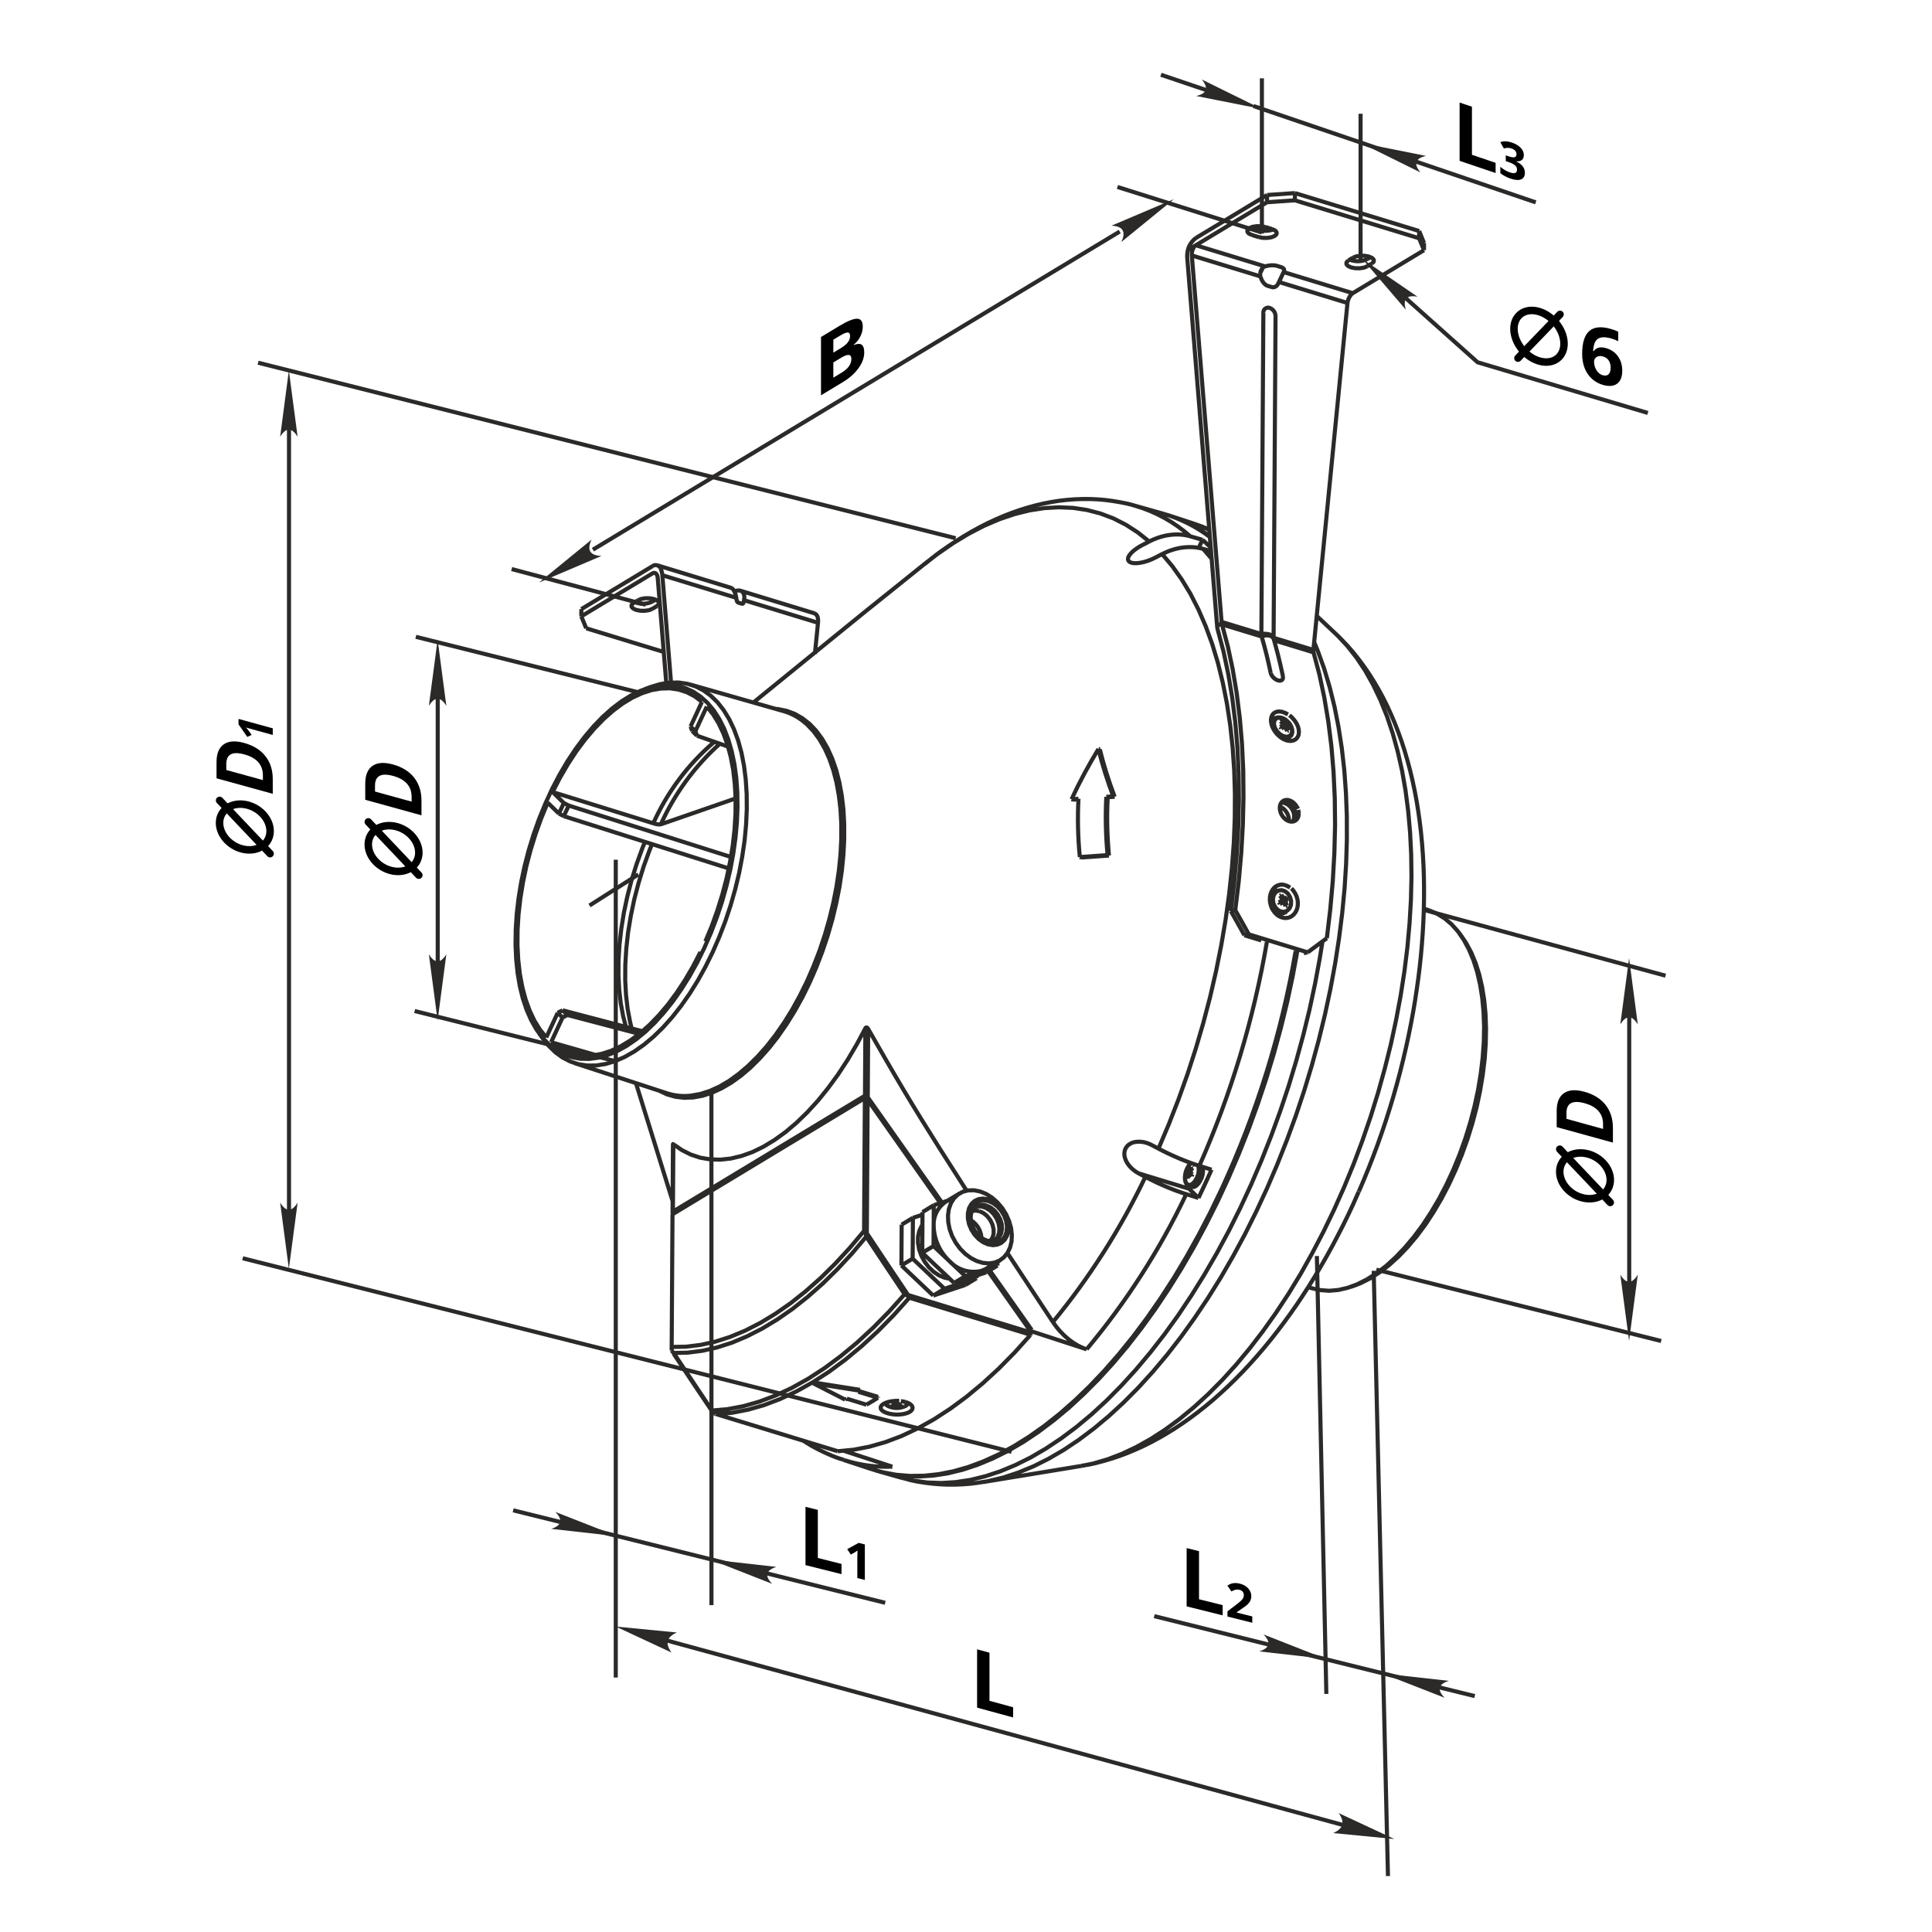 <?xml version="1.0" encoding="UTF-8"?>
<!DOCTYPE svg PUBLIC "-//W3C//DTD SVG 1.1//EN" "http://www.w3.org/Graphics/SVG/1.1/DTD/svg11.dtd">
<!-- Creator: CorelDRAW X8 -->
<svg xmlns="http://www.w3.org/2000/svg" xml:space="preserve" width="390px" height="390px" version="1.1" style="shape-rendering:geometricPrecision; text-rendering:geometricPrecision; image-rendering:optimizeQuality; fill-rule:evenodd; clip-rule:evenodd"
viewBox="0 0 39000 39000"
 xmlns:xlink="http://www.w3.org/1999/xlink">
 <defs>
  <style type="text/css">
   <![CDATA[
    .str3 {stroke:black;stroke-width:151.667}
    .str1 {stroke:#2B2A29;stroke-width:82.55}
    .str0 {stroke:#2B2A29;stroke-width:82.55;stroke-linejoin:bevel}
    .str2 {stroke:black;stroke-width:151.667;stroke-linecap:round;stroke-linejoin:round}
    .fil2 {fill:none}
    .fil0 {fill:none;fill-rule:nonzero}
    .fil1 {fill:#2B2A29}
    .fil4 {fill:black;fill-rule:nonzero}
    .fil3 {fill:black;fill-rule:nonzero}
   ]]>
  </style>
 </defs>
 <g id="Слой_x0020_1">
  <path class="fil0 str0" d="M25209 18861l-90 18 90 -18zm-628 -6151l116 437 97 458 80 477 61 494 44 509 24 525 6 536 -13 549 -32 558 -50 565 -68 573m-277 -5754l94 -56 -94 56zm0 0c1,25 5,49 12,73m265 5681l89 -18 -89 18zm-183 -5810c1,8 2,15 4,23m1402 5331l27 27 22 31c22,30 41,64 54,100 14,36 23,74 26,112 3,38 0,76 -7,111 -8,35 -21,68 -39,97 -18,29 -40,53 -66,72 -25,20 -54,33 -84,40 -31,7 -63,8 -95,2 -32,-6 -63,-18 -93,-35 -30,-18 -57,-42 -81,-70 -24,-28 -45,-60 -61,-95 -16,-35 -27,-72 -33,-110 -7,-38 -7,-76 -3,-113 5,-36 14,-71 28,-102 15,-31 34,-59 56,-81 23,-22 50,-39 79,-50 28,-11 60,-16 91,-14 20,2 39,7 59,11m0 0c32,13 63,27 92,47l-92 -47zm80 -3430l30 25 27 27c27,27 51,58 72,90 20,32 36,65 47,98 10,34 15,66 15,97 0,31 -5,59 -16,84 -11,25 -27,46 -47,62 -21,16 -45,27 -72,32 -27,5 -57,5 -88,-1 -31,-7 -64,-18 -94,-35 -32,-17 -63,-39 -91,-65 -28,-25 -54,-54 -76,-86 -22,-31 -40,-65 -54,-98 -13,-34 -21,-68 -25,-99 -3,-32 -1,-62 6,-89 7,-27 19,-50 36,-68 17,-19 38,-32 63,-40 24,-9 53,-12 83,-8 19,2 38,6 58,11m0 0c32,13 64,26 94,44l-94 -44zm297 1952l-11 -25 -14 -22c-13,-23 -30,-44 -48,-62 -18,-18 -38,-33 -59,-45 -21,-12 -43,-19 -65,-23 -21,-4 -42,-4 -61,1 -19,4 -37,13 -52,25 -15,12 -28,28 -37,46 -9,19 -15,40 -18,63 -2,23 -1,48 4,72 5,25 13,50 24,74 12,23 26,46 43,66 17,20 35,37 56,51 20,14 41,24 63,30 22,7 43,9 64,7 20,-2 39,-8 56,-18 17,-10 32,-24 43,-41 11,-17 20,-37 24,-59 3,-14 4,-28 5,-43m0 0c-2,-24 -4,-49 -10,-73l10 73zm-568 -2845c0,1 0,1 1,1 2,13 7,27 15,41 7,14 16,28 27,40 11,14 24,26 37,36 13,11 27,20 41,26 9,5 17,8 26,11 14,4 27,6 40,6 12,-1 23,-3 32,-8 9,-5 17,-12 22,-21 5,-9 9,-19 8,-31 0,-2 0,-3 0,-5m-249 -96c-50,-246 -111,-490 -181,-731m0 0l-801 -244 801 244zm-533 5525l70 -581 51 -575 32 -566 13 -557 -5 -545 -25 -533 -44 -517 -62 -502 -81 -484 -99 -465 -118 -444m542 6257c-90,-163 -181,-326 -274,-488m274 488l1188 363 -1188 -363zm0 0l0 0zm1188 363c130,-96 259,-191 387,-286m0 0l69 -582 51 -574 32 -567 14 -556 -6 -546 -25 -532 -43 -518 -63 -501 -81 -484 -99 -465 -118 -445m0 0l-800 -244 800 244zm-8489 15239l0 -14 0 14zm142 2l0 -15 0 15zm-70 -15l0 -25 0 25zm29 -12l1 -27 -1 27zm-57 -1l1 -28 -1 28zm-69 -47c21,18 45,34 69,47m-69 -47c10,-4 19,-8 29,-12m0 0c21,19 45,35 70,48m0 0c25,-13 50,-28 72,-46m0 0c9,5 19,9 28,12m-73 46c27,-12 51,-27 73,-46m-73 46c23,9 46,14 70,15m-29 12c10,-3 20,-7 29,-12m-99 -3c23,9 46,14 70,15m-142 -2c24,0 49,-5 72,-13m-100 0c9,5 18,9 28,13m-28 -13c25,0 49,-4 72,-13m7929 -10238l-58 19 58 -19zm-59 41l-67 22 67 -22zm37 92l-30 10 30 -10zm-36 -114l-10 -20 10 20zm-10 -20l0 0zm-54 72l-4 -8 4 8zm-4 -8l0 0zm0 0l68 -44 -68 44zm49 -57l-32 10 32 -10zm-9 53l-68 22 68 -22zm-86 34l18 -12 -18 12zm-125 -235l12 -8 38 -18m-83 350c43,86 140,131 233,110m71 -29l-37 18 37 -18zm11 -22l48 -49 28 -69 3 -80 -22 -79 -43 -69 -59 -48 -67 -22 -67 8 -56 37 -38 60 -16 76 9 81 33 75 52 59 64 36 68 7 63 -23zm-62 -235c20,-13 39,-27 58,-42m19 36c-6,-12 -12,-24 -19,-36m-40 77c20,-13 40,-27 59,-41m-22 133c-10,-32 -22,-62 -37,-92m9 110c10,-6 19,-12 28,-18m-28 18c-9,-32 -21,-62 -36,-92m-79 48c26,-15 53,-32 79,-48m-79 48c-6,-12 -12,-24 -19,-35m0 0c27,-16 53,-32 79,-48m0 0c-17,-30 -36,-59 -57,-86m0 0c9,-5 18,-11 28,-17m57 85c-17,-30 -36,-58 -57,-85m74 -3441l-69 59 69 -59zm50 -20l-57 51 57 -51zm-117 -54l-19 17 19 -17zm89 107l-20 18 20 -18zm-18 15l-11 -17 11 17zm-11 -17l0 0zm0 0l-62 28 62 -28zm-62 28l-4 -6 4 6zm-4 -6l0 0zm48 -42l-61 53 61 -53zm-256 -50l12 -22 17 -19m355 332l-27 18 27 -18zm-18 -13l41 -36 19 -55 -7 -68 -30 -71 -51 -65 -63 -50 -68 -28 -63 -3 -50 24 -30 46 -6 63 19 70 41 70 57 58 67 40 67 15 57 -10zm-35 -259c-17,5 -34,12 -50,20m73 13c-7,-11 -15,-22 -23,-33m23 33c-18,5 -35,12 -51,20m46 91c-13,-32 -28,-62 -46,-91m46 91c-9,4 -17,8 -25,12m0 0c-12,-32 -28,-63 -45,-92m0 0c-25,12 -48,25 -72,38m0 0c-7,-11 -15,-23 -23,-33m72 -38c-24,12 -48,24 -72,38m72 -38c-20,-27 -42,-51 -67,-74m25 -11c-8,4 -16,8 -25,11m92 63c-20,-27 -42,-52 -67,-74m-1913 9096l64 19 -64 -19zm0 0l0 0zm28 35l84 26 -84 -26zm0 0l0 0zm-29 93l18 6 -18 -6zm0 0l0 0zm45 -128l21 6 -21 -6zm0 0l0 0zm0 51l64 19 -64 -19zm0 0l0 0zm237 118c40,-80 53,-170 39,-258m-39 258l-41 69 -48 51 -49 27 -44 0m-110 -339l-16 49 -2 9m127 -121c-20,27 -39,55 -54,86m54 -86c5,6 11,11 17,16m0 0c-21,27 -39,55 -54,85m0 0c16,16 34,30 53,44m0 0c-6,11 -12,24 -17,36m-53 -44c17,16 35,30 53,44m-53 -44c-13,30 -23,61 -29,93m-16 -16c5,6 11,11 16,16m13 -109c-13,30 -23,61 -29,93m1 -128c7,12 17,24 28,35m-12 -71c-5,11 -11,23 -16,36m16 -36c8,13 17,25 28,36m-4516 2293l-648 215 648 -215zm0 0l227 -137 -227 137zm-1286 -1217l227 -137 -227 137zm-5 823l5 -823 -5 823zm0 0l227 -137 -227 137zm643 609l-643 -609 643 609zm0 0l227 -138 -227 138zm-411 -1569l194 -64 -194 64zm-5 823l5 -823 -5 823zm643 608l-643 -608 643 608zm648 -214l-648 214 648 -214zm0 -53l0 53 0 -53zm0 0l0 0zm-1093 -1026l-18 27 -47 101 -25 115 0 125 22 130 46 129 66 121 84 110 98 93 108 72 112 47 102 20m643 -829c-11,-144 -90,-274 -212,-350m387 419l0 0 46 -64 24 -81 0 -92 -23 -96 -44 -91 -63 -80 -76 -62 -82 -38m0 0l-83 -12 -73 14m522 1097l0 -76 0 76zm0 -76l0 0zm-875 427l648 -214 -648 214zm875 -351l-227 137 227 -137zm-324 107l324 -107 -324 107zm-685 -1416l-277 91 277 -91zm361 1523l324 -107 -324 107zm-865 -1294l-5 822 5 -822zm227 -138l-2 412 2 -412zm0 0l-227 138 227 -138zm-2 412l-3 412 3 -412zm-230 548l643 609 -643 -609zm870 472l-227 137 227 -137zm-322 -304l322 304 -322 -304zm-321 -304l321 304 -321 -304zm0 0l-227 136 227 -136zm1240 -115l3 -2 51 -64 30 -83 6 -95 -17 -100 -40 -99 -59 -89 -75 -73 -84 -52 -88 -27 -85 0 -76 27 -1 2m299 -140l94 42 89 66 77 86 61 100 40 108 17 109 -7 104 -30 91 -52 74 -70 51 -84 25 -92 -2 -96 -29 -93 -55 -83 -76 -69 -94 -51 -105 -29 -109 -5 -107 18 -98 42 -84 61 -63 78 -38 89 -12 95 16zm-864 20c-156,108 -246,288 -237,478m0 0c5,272 120,530 318,716m0 0c164,178 411,254 646,197m0 0l70 -30 19 -10m-115 -1563l122 50 117 74 109 96 96 113 80 127 60 136 40 141 16 139 -6 133 -30 123 -52 108 -72 89 -89 66 -104 42 -114 16 -120 -12 -123 -37 -121 -63 -113 -85 -103 -104 -88 -121 -71 -132 -50 -139 -28 -141 -5 -137 18 -129 41 -116 62 -98 81 -78 97 -55 110 -28 118 -2 122 24zm163 160l-98 -17 -93 10 -82 38 -66 61 -47 83 -24 99 -1 109 23 114 46 111 65 102 81 87 92 67 99 43 98 17 93 -11 81 -37 67 -62 46 -82 25 -99 1 -110 -24 -113 -45 -111 -65 -102 -81 -87 -93 -67 -98 -43zm-3732 4872c56,35 112,71 169,104 89,51 182,97 275,140 93,42 186,83 283,114 29,10 58,19 87,27m374 -17073l-2195 1785m7708 -3969c-7,-2 -14,-4 -21,-7 -96,-30 -196,-50 -295,-68 -99,-18 -199,-33 -299,-44 -101,-11 -202,-17 -304,-19 -102,-2 -205,0 -308,6 -104,6 -208,16 -311,30 -105,15 -210,33 -315,55 -106,23 -212,50 -318,81 -106,31 -213,66 -319,105 -108,40 -215,84 -322,132 -108,48 -215,100 -322,156 -108,57 -215,118 -321,182 -108,65 -215,135 -321,207 -107,73 -213,148 -317,231 -54,42 -107,85 -160,129m-5080 11710l-8 1377m-1984 -3016l1876 612m2357 -7713l-1898 -541m-3042 7048l89 121m2175 -7123l-140 51m4022 15558l571 188m5891 -19286l-577 -163m-10079 11654l740 2380m5116 -12884l-1289 1035m12087 6487l-45 -60m-2186 7157l71 -24m1519 -7578l-109 -35m-2334 7641l110 31m498 -13171l-53 -49m-5124 16793c43,-7 87,-13 131,-21 105,-19 210,-46 314,-75 106,-30 212,-63 316,-100 107,-38 213,-80 317,-126 107,-46 213,-96 318,-151 107,-55 212,-114 317,-177 107,-63 211,-131 315,-202 106,-72 210,-147 313,-227 104,-79 206,-163 308,-250 102,-88 203,-179 302,-273 100,-95 198,-193 295,-294 97,-102 193,-206 287,-314 94,-107 187,-218 279,-332 91,-113 180,-229 268,-348 88,-119 175,-240 260,-364 84,-124 166,-250 248,-379 81,-128 160,-259 238,-392 77,-132 153,-267 227,-404 73,-136 145,-275 216,-415 70,-140 138,-281 204,-425 39,-87 77,-175 116,-263m1141 -3881c22,-142 43,-284 62,-425 21,-155 38,-310 53,-464 15,-155 27,-308 37,-461 10,-154 17,-306 21,-457 4,-152 6,-303 5,-452 -1,-151 -5,-299 -11,-447 -7,-147 -17,-294 -29,-439 -12,-145 -27,-289 -46,-431 -18,-142 -39,-283 -63,-422 -24,-139 -52,-276 -82,-411 -30,-136 -63,-269 -100,-400 -36,-131 -76,-261 -118,-387 -43,-127 -89,-251 -138,-372 -49,-121 -101,-239 -156,-355 -55,-114 -113,-226 -175,-335 -61,-108 -125,-213 -192,-315 -66,-101 -136,-198 -208,-292 -71,-93 -145,-182 -223,-268 -62,-68 -126,-133 -190,-198m-57 -54l-379 -357m-6729 17484l1975 -324m-3619 238c56,16 111,32 166,46 98,24 197,41 297,55 100,14 201,25 302,31 101,7 204,9 306,7 103,-2 206,-8 310,-18 92,-10 184,-24 276,-39m4547 -19220c-48,-22 -95,-44 -144,-63 -59,-23 -119,-42 -179,-61m1 -2l-456 -150m-5892 19285l463 131m-3754 -1289l2454 749m-3328 -4769l-17 2713m44 96c231,348 461,696 695,1041 21,31 41,61 61,91m6444 -1530l1 -40m5004 -21179l110 -236m-169 908c1,-72 -40,-137 -105,-166m66 6651l39 -6485m-36 6515c-1,-3 -1,-4 -2,-8 0,-5 -1,-14 -1,-22m186 768c-16,-73 -31,-145 -48,-217 -31,-136 -65,-270 -101,-400 -11,-41 -23,-81 -34,-121m186 773c0,-12 -1,-24 -3,-35m-9462 -1262l-1487 -454m-193 -59l-1488 -455m12542 -5695l110 -236m-169 908c1,-72 -40,-137 -105,-166m66 6651l39 -6485m-36 6515c-1,-3 -1,-4 -2,-8 0,-5 -1,-14 -1,-22m186 768c-16,-73 -31,-145 -48,-217 -31,-136 -65,-270 -101,-400 -11,-41 -23,-81 -34,-121m186 773c0,-12 -1,-24 -3,-35m-8025 14689c2,4 3,8 5,12 8,13 20,22 34,30 15,10 32,20 54,26 3,0 5,1 9,2m-31 -11c100,44 215,45 316,2m7529 -10426l-34 11m150 460l34 -11m-215 -3911l-34 30m324 359l30 -25m1 -3c12,-14 24,-27 31,-43 9,-17 13,-36 14,-57 1,-21 -2,-42 -7,-65 -6,-22 -15,-45 -27,-68 -12,-23 -26,-46 -46,-63 0,-1 -1,-1 -1,-1m0 0c-19,-18 -37,-36 -58,-51 -20,-15 -44,-26 -66,-34 -23,-8 -47,-12 -69,-12 -20,0 -40,3 -56,11 -13,6 -23,15 -34,24m-1713 9432l48 14m-12 -484c-5,3 -9,7 -13,10 -17,13 -32,33 -46,54 -12,22 -23,44 -33,67m0 0c-1,1 -2,3 -3,4 -11,23 -18,51 -23,77 -6,28 -9,54 -10,79 0,25 2,50 7,72 6,23 14,43 26,61 9,15 21,28 36,35 7,4 16,6 24,8m-63 -322c-7,18 -14,38 -18,58m-3821 1343c-10,7 -20,14 -31,18 -21,10 -45,14 -71,14 -25,0 -52,-3 -79,-11 -26,-8 -52,-19 -79,-34 -26,-15 -51,-33 -75,-54 -24,-21 -46,-45 -67,-71 -20,-26 -38,-54 -54,-84 -15,-29 -28,-60 -37,-91 -10,-30 -16,-61 -19,-91 -3,-30 -3,-59 0,-87 3,-27 9,-52 18,-75 9,-23 21,-42 34,-60 14,-18 29,-35 48,-43 2,-1 4,-2 6,-3m-330 -262l-289 174m816 1351l288 -175m-2517 4241l38 12 270 65 279 38 284 10 291 -18 296 -45 300 -73 303 -100 306 -127 308 -153 309 -180 308 -206 307 -231 306 -254 303 -280 300 -301 295 -324 290 -345 284 -366 277 -384 269 -403 261 -419 252 -435 242 -450 232 -463 220 -475 208 -486 196 -494 183 -503 170 -508 156 -514 141 -517 127 -520 111 -519 95 -513m-12606 5308c-5,3 -7,8 -7,16m4147 3674l0 18 0 -18zm-232 158c79,-45 156,-92 232,-140m-396 -121l396 121 -396 -121zm0 0c11,-7 22,-14 33,-21m-941 -149c214,111 428,220 643,329m0 0c11,-6 22,-13 33,-19m396 121l-396 -121 396 121zm-1072 -449l0 18 0 -18zm0 18c314,51 627,100 941,149m0 -18l0 18 0 -18zm3444 -1161c0,-12 -7,-29 -17,-44m15 93c4,-12 -2,-33 -16,-53m-3271 -4691c-8,-13 -19,-23 -30,-29 -10,-7 -19,-8 -26,-4m694 6112l-37 -1 -36 1c-37,2 -72,6 -106,12 -33,6 -64,15 -91,26 -27,10 -50,22 -67,36 -17,13 -29,28 -35,43 -5,15 -5,30 1,45 7,15 19,29 37,42 18,13 41,25 68,35 28,11 59,19 93,25 33,7 70,10 106,12 36,1 73,0 107,-4 35,-4 68,-10 97,-19 29,-9 55,-19 76,-32 20,-13 36,-27 45,-43 10,-15 13,-31 11,-47 -3,-16 -12,-32 -26,-47 -15,-14 -34,-28 -59,-40 -16,-7 -34,-13 -52,-19m0 0c-31,-8 -63,-16 -98,-20l98 20zm2517 -1360l-2445 -747 2445 747zm-2445 -747l0 0zm-3892 2351l2445 747 -2445 -747zm2445 747l10 0m3876 -2341l-314 349 -320 324 -323 297 -327 271 -328 242 -329 214 -330 184 -327 154 -326 123 -322 92 -318 61 -312 30m3876 -2341l6 -10m-4383 963c314,50 627,100 941,149m-14 27l377 115 -377 -115zm-2941 440c-10,-11 -19,-22 -25,-35 -3,-5 -4,-9 -6,-14 0,0 0,0 0,0m91 74c0,-1 -1,-1 -1,-1 -21,-4 -40,-14 -59,-24m3952 -2326l-315 351 -321 326 -325 299 -328 272 -330 244 -330 214 -331 185 -329 154 -327 124 -324 92 -318 61 -314 29m3857 -2391c12,15 24,29 35,40 0,0 0,0 0,0m-898 -4030l-3876 2341 3876 -2341zm-16 2682l16 -2682 -16 2682zm0 0c0,0 0,0 0,0 3,7 7,14 12,21 5,9 13,19 20,29m-3909 2291l286 -5 291 -36 297 -66 300 -96 303 -126 305 -156 306 -185 305 -212 304 -241 302 -267 297 -293 293 -317 288 -341m-3882 2413c-1,-13 -2,-27 -1,-40 1,-11 3,-22 6,-32 0,0 0,0 0,0m33 122c-1,0 -1,0 -1,0 -15,-15 -26,-32 -37,-50m5422 -2976l-1468 -2086 1468 2086zm1804 2565l-838 -1190 838 1190zm-838 -1190l0 0zm837 1230l1 -40 -1 40zm1 -40l0 0zm-3272 -4651l-16 2694 16 -2694zm816 3941l2455 750 -2455 -750zm-832 -1247l-1 0c-3,0 -7,1 -11,2 -4,1 -8,2 -12,3m0 0c3,22 7,44 12,64 0,1 0,1 0,1m775 1162c0,0 0,0 0,0 5,3 9,6 14,9 15,8 31,15 46,22m9 -16c0,0 0,0 0,1 -1,2 -2,5 -4,7 -1,3 -3,6 -5,8m-823 -1263c136,206 273,411 410,617 141,210 282,420 422,630m-69 -15c-132,-196 -263,-392 -393,-588 -128,-191 -255,-382 -382,-574m0 0l-288 341 -295 317 -298 292 -303 267 -304 241 -307 213 -306 185 -306 156 -304 128 -301 97 -298 67 -292 37 -286 7m0 0c127,192 254,383 382,574 131,196 262,392 393,588m0 0l313 -28 319 -60 323 -92 327 -123 328 -154 331 -185 330 -214 329 -244 328 -272 324 -299 321 -326 315 -351m-4863 -12965l-1565 -478 1565 478zm-1664 -719l99 241 -99 -241zm1438 -868l-1438 868 1438 -868zm-293 543l66 -27 85 -14 91 2 84 16 63 29 33 36 -2 39 -37 36m-476 -61l93 -56 -93 56zm383 117l-66 27 -85 13 -91 -1 -84 -16 -63 -29 -33 -37 2 -38 37 -36m476 61l-93 56 93 -56zm15 -566c-3,-40 -16,-72 -36,-90 -20,-17 -44,-19 -69,-4m105 94l172 2119 -172 -2119zm14030 -5749c-24,15 -49,44 -69,81 -21,37 -34,79 -38,117m-1761 -602l50 -107 -50 107zm-1300 -564c-25,15 -47,45 -62,84 -15,38 -22,82 -19,122m1478 221l0 0c-13,4 -24,10 -35,19 -4,3 -8,7 -12,11m-50 107c-1,17 -2,33 0,48 1,6 2,11 4,17m46 -172c-26,27 -43,66 -50,107m-1300 -564l1437 -868 -1437 868zm1999 -907l-562 39 562 -39zm0 0l2508 766 -2508 -766zm2607 1007l-99 -241 99 241zm-1438 868l1438 -868 -1438 868zm-2033 -1174l-63 -28 -32 -37 2 -39 37 -35 65 -27 86 -13 91 1 83 16m-137 203l-132 -41 132 41zm269 -162l63 28 33 37 -2 39 -37 35 -66 27 -85 13 -91 -1 -84 -16m137 -203l132 41 -132 -41zm2057 793l-66 27 -85 13 -91 -1 -84 -16 -63 -29 -33 -36 2 -39 37 -36m476 61l-93 56 93 -56zm-383 -117l66 -27 85 -13 91 1 84 16 63 29 33 36 -2 40 -37 35m-476 -61l93 -56 -93 56zm-1440 108c-63,-19 -157,-15 -241,11m318 13l-77 -24 77 24zm56 101c29,-42 7,-82 -56,-101m-1715 -440l1397 427 -1397 -427zm0 0l0 0zm2373 8169c-1,9 -1,18 -1,26m0 0c1,8 2,16 4,23m-767 -6781l0 1 0 -1zm-39 6485l0 2 0 -2zm-1046 -291c1,8 2,15 4,23m-8 -51c0,10 2,19 4,28m799 217c-1,17 1,34 6,50m1732 -6732l-688 7003 688 -7003zm-3142 -960l601 7397 -601 -7397zm0 0l0 0zm1385 423c26,97 84,172 147,191m-147 -191l-1385 -423 1385 423zm-784 6974l803 245 -803 -245zm803 245l40 -6485 -40 6485zm181 -6577c-31,-17 -69,-15 -98,4 -30,19 -46,53 -43,88m207 6561l803 245 -803 -245zm-42 -7081c63,20 121,-19 149,-100m-149 100l-77 -23 77 23zm1117 13145l69 -582 51 -574 32 -567 14 -556 -6 -546 -25 -532 -43 -518 -63 -501 -81 -484 -99 -465 -118 -445m-118 6056c130,-96 259,-191 387,-286m-1575 -77l1188 363 -1188 -363zm0 0l0 0zm0 0c-90,-163 -181,-326 -274,-488m0 0l70 -581 51 -575 32 -566 13 -557 -5 -545 -25 -533 -44 -517 -62 -502 -81 -484 -99 -465 -118 -444m1533 3723l-11 -25 -14 -22c-13,-23 -30,-44 -48,-62 -18,-18 -38,-33 -59,-45 -21,-12 -43,-19 -65,-23 -21,-4 -42,-4 -61,1 -19,4 -37,13 -52,25 -15,12 -28,28 -37,46 -9,19 -15,40 -18,63 -2,23 -1,48 4,72 5,25 13,50 24,74 12,23 26,46 43,66 17,20 35,37 56,51 20,14 41,24 63,30 22,7 43,9 64,7 20,-2 39,-8 56,-18 17,-10 32,-24 43,-41 11,-17 20,-37 24,-59 3,-14 4,-28 5,-43m0 0c-2,-24 -4,-49 -10,-73l10 73zm-188 -1986l30 25 27 27c27,27 51,58 72,90 20,32 36,65 47,98 10,34 15,66 15,97 0,31 -5,59 -16,84 -11,25 -27,46 -47,62 -21,16 -45,27 -72,32 -27,5 -57,5 -88,-1 -31,-7 -64,-18 -94,-35 -32,-17 -63,-39 -91,-65 -28,-25 -54,-54 -76,-86 -22,-31 -40,-65 -54,-98 -13,-34 -21,-68 -25,-99 -3,-32 -1,-62 6,-89 7,-27 19,-50 36,-68 17,-19 38,-32 63,-40 24,-9 53,-12 83,-8 19,2 38,6 58,11m0 0c32,13 64,26 94,44l-94 -44zm166 3560l27 27 22 31c22,30 41,64 54,100 14,36 23,74 26,112 3,38 0,76 -7,111 -8,35 -21,68 -39,97 -18,29 -40,53 -66,72 -25,20 -54,33 -84,40 -31,7 -63,8 -95,2 -32,-6 -63,-18 -93,-35 -30,-18 -57,-42 -81,-70 -24,-28 -45,-60 -61,-95 -16,-35 -27,-72 -33,-110 -7,-38 -7,-76 -3,-113 5,-36 14,-71 28,-102 15,-31 34,-59 56,-81 23,-22 50,-39 79,-50 28,-11 60,-16 91,-14 20,2 39,7 59,11m0 0c32,13 63,27 92,47l-92 -47zm-300 -4289c0,1 0,1 1,1 2,13 7,27 15,41 7,14 16,28 27,40 11,14 24,26 37,36 13,11 27,20 41,26 9,5 17,8 26,11 14,4 28,6 40,6 12,-1 23,-3 32,-8 9,-5 17,-12 22,-21 5,-9 8,-19 8,-31 0,-8 -1,-17 -2,-25m-247 -76c-50,-246 -111,-490 -181,-731m0 0l-801 -244 801 244zm1047 320l-800 -244 800 244zm-13280 -1064l-65 39 65 -39zm-421 51c115,46 244,42 356,-12m3342 428c5,-50 1,-94 -11,-127m0 0c-12,-31 -37,-55 -68,-66m-1598 -443l-10 4 10 -4zm184 180c14,-74 2,-134 -32,-167 -35,-34 -89,-39 -152,-13m-1573 298l-93 56 93 -56zm-93 56l-66 27 -85 13 -91 -1 -84 -16 -63 -29 -33 -37 2 -38 37 -36m0 0l93 -56 -93 56zm93 -56l66 -27 85 -14 91 2 84 16 63 29 33 36 -2 39 -37 36m-1528 208l99 241 -99 -241zm1664 719l-1565 -478 1565 478zm-1663 -865l1438 -868 -1438 868zm0 0l-1 146 1 -146zm1437 -722l-1438 868 1438 -868zm1690 494c-17,-110 -59,-187 -109,-202m-1420 -389c-11,-31 -36,-55 -68,-65 -32,-9 -66,-4 -92,16m1689 640l8 50 -8 -50zm0 0l-1492 -456 1492 456zm1587 1135l63 -631 -63 631zm63 -631l-1493 -456 1493 456zm-1502 -412l9 -44 -9 44zm-32 29c15,4 29,-7 32,-29m-108 5l76 24 -76 -24zm-32 -47c4,23 17,43 32,47m-1357 1612l-175 -2165 175 2165zm-175 -2165c-5,-53 -17,-99 -37,-135m-56 191c-3,-40 -16,-72 -36,-90 -20,-17 -44,-19 -69,-4m105 94l172 2119 -172 -2119zm14030 -5749c-24,15 -49,44 -69,81 -21,37 -34,79 -38,117m465 -926l-64 39 64 -39zm-2226 324l50 -107 -50 107zm1807 -273c114,46 243,42 355,-12m-2065 148l0 0c-13,4 -24,10 -35,19 -4,3 -8,7 -12,11m-50 107c-1,17 -2,33 0,48 1,6 2,11 4,17m46 -172c-26,27 -43,66 -50,107m3208 -851l98 241 -98 -241zm98 241l0 146 0 -146zm-3338 -265l-132 -40 132 40zm0 0c97,29 200,26 295,-7m-427 -33l-26 -9 26 9zm-26 -9l0 0zm328 -654l-1437 868 1437 -868zm-1437 868c-80,60 -138,146 -162,243m2161 -1150l2508 766 -2508 -766zm2507 912l1 -146 -1 146zm-2507 -912l-1 146 1 -146zm-562 39l562 -39 -562 39zm-1 146l1 -146 -1 146zm1641 1176l93 -56 -93 56zm93 -56l66 -27 85 -13 91 1 84 16 63 29 33 36 -2 40 -37 35m0 0l-93 56 93 -56zm-93 56l-66 27 -85 13 -91 -1 -84 -16 -63 -29 -33 -36 2 -39 37 -36m-1674 -676l132 41 -132 -41zm132 41l63 28 33 37 -2 39 -37 35 -66 27 -85 13 -91 -1 -84 -16m0 0l-132 -41 132 41zm-132 -41l-63 -28 -32 -37 2 -39 37 -35 65 -27 86 -13 91 1 83 16m234 784c-63,-19 -157,-15 -241,11m318 13l-77 -24 77 24zm63 89c18,-38 -6,-72 -63,-89m1453 528l1438 -868 -1438 868zm1438 -868l-99 -241 99 241zm-2607 -1007l2508 766 -2508 -766zm0 0l-562 39 562 -39zm-1999 907l1437 -868 -1437 868zm0 0l1397 427 -1397 -427zm0 0l0 0zm2372 8195c1,8 2,16 4,23m-3 -49c-1,9 -1,18 -1,26m-763 -6758l0 1 0 -1zm-39 6485l0 2 0 -2zm-247 -74c-1,17 1,34 6,50m-25 -7269c26,97 84,172 147,191m-147 -191l-1385 -423 1385 423zm-784 6974l803 245 -803 -245zm803 245l40 -6485 -40 6485zm181 -6577c-31,-17 -69,-15 -98,4 -30,19 -46,53 -43,88m207 6561l803 245 -803 -245zm1491 -6758l-688 7003 688 -7003zm-1533 -323c56,18 110,-12 140,-78m-140 78l-77 -23 77 23zm-1689 -746l161 -97 -161 97zm0 0c-12,55 -17,113 -12,165m600 7397l-600 -7397 600 7397zm0 0c1,10 2,19 3,28m90 -84c0,10 2,19 4,28m-605 -7425l601 7397 -601 -7397zm0 0l0 0zm81 -206c-25,15 -47,45 -62,84 -15,38 -22,82 -19,122m1809 11049c1,-1 3,-1 4,-2 19,-5 42,1 64,9 22,7 43,18 63,31 20,15 39,32 56,52 17,20 31,43 43,66 11,24 19,49 23,73 3,16 3,31 4,46m0 0c-2,24 -3,47 -11,67 -6,14 -15,26 -23,38m64 2610l21 6 -21 -6zm0 0l0 0zm-1035 -316l341 104 -341 -104zm0 0l0 0zm1199 361l79 -16 -79 16zm-1199 -361c-89,-163 -181,-326 -273,-488m-12096 2369l-30 -125 -51 -269 -33 -285 -16 -300 2 -312 20 -321 36 -328 55 -332 70 -334 87 -333 102 -330 117 -323 52 -129m-526 3691l-55 -211 -49 -263 -32 -278 -15 -292 1 -304 20 -313 36 -320 52 -324 69 -325 84 -325 100 -321 114 -315 58 -145m1512 -1981c-506,453 -912,1007 -1191,1627m1081 -1666c-528,450 -950,1012 -1233,1645m2997 -2083l103 84 133 139 120 163 108 187 94 208 79 229 64 248 48 264 33 280 16 292 0 305 -16 313 -32 319 -48 325 -64 327 -79 327 -93 324 -107 320 -121 313 -132 304m0 0l-145 293 -154 279 -164 265 -172 248 -179 229 -185 208 -189 187 -192 163 -193 140 -194 114 -194 88 -190 61 -187 34 -68 6m3147 7349c317,103 649,149 981,135m6015 -18780c-320,-286 -700,-497 -1111,-616m2771 4242l11 81 -11 -81zm-1400 -3372l171 199 -171 -199zm1438 6838l-7 73 7 -73zm0 0l0 0zm-1515 5616c639,-1445 1097,-2962 1363,-4519m-9916 -4706l46 4 173 35 165 61 155 89 146 114 134 141 121 164 108 188 94 209 80 230 64 249 49 266 33 282 16 294 0 306 -16 315 -32 322 -48 326 -65 329 -79 328 -94 327 -108 321 -121 315 -133 306m0 0l-145 295 -156 281 -165 266 -173 250 -180 230 -186 209 -189 188 -194 165 -195 140 -195 114 -194 89 -192 62 -188 34 -183 7 -177 -21 -169 -48 -161 -75 0 0m5390 -10656l238 -182 311 -215 311 -188 310 -161 309 -132 307 -104 302 -75 298 -46 294 -17 286 12 280 42 271 70 263 99 252 128 242 156 232 184m-1364 18660l236 -49 286 -84 288 -110 292 -138 292 -163 292 -189 292 -215 290 -239 287 -263 284 -286 279 -308 274 -329 268 -349 261 -367 254 -386 245 -402 234 -418 226 -432 214 -444 203 -455 191 -465 178 -474 165 -480 151 -486 136 -489 123 -492 106 -493 92 -491 76 -489 60 -486 43 -480 28 -473 11 -464 -6 -455 -22 -443 -38 -431 -54 -416 -70 -401 -87 -384 -101 -367 -117 -348 -132 -327 -146 -306 -160 -285 -173 -261 -187 -237 -199 -213m0 0l-42 -40 42 40zm-7139 17085l100 -19 297 -71 301 -100 303 -125 304 -152 306 -178 305 -204 304 -228 303 -253 300 -276 297 -299 292 -321 287 -341 281 -362 274 -381 267 -398 259 -415 249 -431 240 -445 229 -459 218 -470 206 -481 194 -490 182 -497 168 -504 154 -509 140 -512 125 -514 110 -515 95 -513 79 -511 64 -508 48 -502 31 -496 15 -487 -1 -478 -18 -467 -33 -455 -50 -441 -66 -427 -81 -411 -97 -394 -112 -376 -128 -356 -75 -184m-2117 -2264l-134 -59 -188 -69m-5885 19266l238 56 278 38 285 10 290 -18 296 -45 299 -73 304 -100 305 -127 308 -153 308 -180 308 -205 307 -230 306 -255 303 -279 299 -302 294 -323 290 -345 284 -365 277 -384 268 -402 261 -419 252 -435 242 -449 231 -463 220 -474 208 -485 196 -495 183 -501 170 -509 155 -513 141 -517 127 -518 111 -520 96 -518 53 -331m-785 -13511l1396 426 -1396 -426zm-449 7306l43 -4 44 0 43 5 39 9 34 13 24 16 15 18 5 17m-241 -24l42 -15 43 -7 43 0 39 7 33 15 25 20 16 26 3 8m1488 -6786l-1382 -423 1382 423zm-12298 6048l-24 -23 24 23zm11009 -6672l1396 426 -1396 -426zm-449 7306l43 -4 44 0 43 5 39 9 34 13 24 16 15 18 5 17m-241 -24l42 -15 43 -7 43 0 39 7 33 15 25 20 16 26 3 8m1488 -6786l-1382 -423 1382 423zm-8943 22274c36,-7 62,-37 66,-73m-448 1c6,34 32,62 66,70m7995 -9964l-26 6 -69 -4 -67 -33 -57 -57 -39 -73 -17 -82 7 -81 30 -69 50 -49 38 -18m-65 -3452c-51,64 -54,155 -6,221m300 160l-58 12 -18 -1m-1747 8895c40,-80 53,-170 39,-259m-39 259l-41 70 -48 50 -49 27 -44 1m-80 -267l-11 72 4 73 20 57 34 33 43 6 49 -23 47 -48 40 -67m-110 -307c-44,39 -79,89 -98,146m208 161c40,-80 52,-171 31,-257m-4076 1499l55 -50 41 -74 19 -89 -5 -99 -30 -100 -50 -95 -67 -82 -81 -63 -87 -40m0 0c-67,-24 -142,-17 -204,17m-8322 -7875l-98 -52 98 52zm3330 1055l-3330 -1055 3330 1055zm-3330 -1055l100 -214 -100 214zm11819 -5544c33,-18 67,-34 102,-48 34,-14 70,-27 105,-38 70,-23 140,-38 211,-47 35,-5 71,-7 106,-9 35,-1 70,0 104,2 69,5 136,17 200,35m170 233l76 -163 -76 163zm-12717 5202l-99 -52 99 52zm3274 1038l-3274 -1038 3274 1038zm-3398 3095l-99 51 99 -51zm1611 423l-1611 -423 1611 423zm-1513 -328l-98 -95 98 95zm1885 -3849c-6,2 -14,3 -24,3 -10,1 -22,0 -35,-2 -13,-2 -28,-5 -43,-8 -16,-4 -33,-9 -50,-14m-283 4251l-1450 -381 1450 381zm-1450 -381l-99 51 99 -51zm3390 -4370l-1505 521m-152 -21c-335,-104 -670,-208 -1004,-312 -343,-107 -686,-213 -1028,-319m2817 -1232l-33 -91 33 91zm0 0l97 95 -97 -95zm97 95l-33 -91 33 91zm627 220l-627 -220 627 220zm6962 1071l-28 -8 28 8zm842 -59l-28 -8 28 8zm-28 -8l0 0zm-271 -948l-28 -8 28 8zm3811 1445c2,-6 3,-12 4,-18 3,-22 -1,-48 -8,-73 -6,-25 -16,-49 -29,-71 -12,-23 -29,-44 -47,-63 -18,-19 -38,-36 -59,-47 -14,-8 -29,-13 -43,-17m-4005 1027l-28 -9 28 9zm-9798 3987c-301,-87 -602,-173 -903,-259m11261 -3768l-28 -9 28 9zm-28 -9l0 0zm3 -1168l-28 -8 28 8zm-28 -8l0 0zm-8740 7012l-9 1361 9 -1361zm3868 -980l8 -1361 -8 1361zm4310 -5993c-21,384 -12,776 27,1177m0 0c186,-13 373,-27 560,-40m0 0c-37,-400 -46,-792 -25,-1176m0 0c46,-4 93,-7 140,-10m0 0c-121,-321 -222,-639 -299,-956m0 0c-198,325 -380,662 -543,1015m0 0c47,-3 93,-7 140,-10m2232 7872l-34 -53 -9 -31m-12578 -7703l-226 -221 226 221zm-226 -221l149 -290 160 -274 169 -258 177 -238 184 -217 189 -195 192 -170 195 -145 195 -118 195 -90 192 -62 187 -32 183 -5 176 26 167 54 158 82 146 111m-230 498l230 -498 -230 498zm0 0l97 95 -97 -95zm97 95l231 -498 -231 498zm231 -498l126 156 112 182 97 205 82 226 66 247 50 265 32 282 16 295 -2 307 -19 317 -36 322 -54 328 -69 329 -86 328 -101 324 -114 318 -129 310m-99 214l-150 290 -160 274 -169 257 -177 239 -184 217 -189 195 -192 170 -195 144 -195 118 -194 91 -192 61 -188 34 -183 3 -175 -25 -168 -54 -157 -83 -147 -110m231 -498l-231 498 231 -498zm0 0l-98 -95 98 95zm-98 -95l-231 497 231 -497zm-231 497l-125 -156 -113 -181 -97 -205 -82 -226 -66 -247 -50 -266 -32 -281 -16 -295 2 -307 19 -317 37 -323 53 -327 69 -329 86 -328 101 -324 115 -318 128 -310m227 221l-227 -221 227 221zm0 0l99 -214 -99 214zm12910 7759l-190 -186 190 186zm-190 -186l0 0zm0 0l-1019 -311 1019 311zm-1019 -311l0 0zm962 420c-64,-20 -131,-43 -199,-68 -69,-25 -138,-53 -209,-83 -35,-15 -71,-30 -106,-46 -36,-16 -71,-32 -105,-48 -70,-34 -139,-68 -206,-103m-6936 -9221c-108,-81 -230,-142 -359,-179m-2357 7713c135,43 275,61 416,52m332 -2985l132 -302 119 -311 106 -318 91 -323 76 -324 61 -325 45 -321 29 -317 12 -309 -4 -299 -21 -288 -37 -273 -54 -257 -69 -239 -84 -220 -99 -198 -113 -175 -126 -151 -138 -125 -149 -100 -159 -72 -168 -45 -175 -18 -182 11 -186 39 -190 66 -193 93 -192 120 -192 145 -190 170 -187 193 -181 215 -175 234 -168 253 -159 270 -149 284 -137 297 -126 307 -112 315 -99 321 -84 324 -69 325 -53 323 -37 319 -20 313 -4 305 13 293 29 281 45 265 61 249 77 229 92 209 106 187 120 163 132 139 143 112 155 86 163 59 172 31 179 3 184 -24 188 -53 191 -79 193 -107 193 -133 191 -157 188 -182 184 -204 179 -225 171 -244 164 -262 154 -277 143 -291zm-1067 -5275l183 -54 187 -29 181 -2 175 26 168 53 158 81 148 108 136 133 124 159 111 182 97 205 83 226 67 245 51 263 35 278 19 293 2 304 -14 313 -30 321 -48 325 -62 328 -79 328 -93 326 -107 322 -121 314 -133 306 -145 294 -155 281 -165 265 -173 247 -180 229 -186 208 -190 185 -193 162 -195 137 -195 111 -193 85 -191 57 -187 30 -182 2 -175 -26 -167 -54 -159 -81 -147 -107 -137 -134 -98 -122m2609 3473l3877 -2341 -3877 2341zm0 0c-10,6 -9,25 2,47m7209 2360l32 -19 -32 19zm-3278 -4716c-9,-12 -20,-22 -30,-29 -11,-5 -20,-7 -26,-3m4475 5120c-65,-21 -128,-49 -190,-84 -31,-17 -62,-36 -92,-57 -31,-21 -61,-43 -90,-67 -58,-47 -113,-99 -165,-157 -25,-28 -51,-58 -75,-89 -24,-31 -47,-63 -69,-96m-3730 -5919l-8 1381 8 -1381zm1490 3507l-1498 -2126 1498 2126zm1812 2571l-849 -1204 849 1204zm-849 -1204l0 0zm849 1233l0 -29 0 29zm0 -29l0 0zm3461 -15766c-65,-19 -132,-30 -201,-35 -68,-4 -138,-2 -208,7 -36,4 -72,10 -107,18 -36,8 -71,18 -106,29 -70,22 -139,51 -207,85m-73 12002c33,17 67,35 101,52 35,17 70,34 105,51 69,33 140,64 210,94 35,15 71,29 106,43 34,14 70,27 104,40 68,25 136,48 199,68m-6198 6072c-328,-107 -657,-215 -985,-322m7000 -18458c61,17 123,34 184,52 20,6 41,12 62,18m166 156c-53,-54 -109,-106 -166,-156m173 229c-53,-15 -106,-30 -159,-45m1590 5112c16,-3 32,-6 49,-5 21,1 43,7 65,18 21,10 42,23 62,40 19,17 36,37 51,58 15,22 28,46 36,70 9,24 14,49 15,73 1,24 -1,47 -7,69 -5,22 -13,43 -28,56 -2,2 -4,4 -7,6m-1903 6957c62,19 123,38 184,57 21,7 42,13 62,20m-264 571c91,-189 179,-379 264,-571m-264 571c-21,-7 -42,-13 -63,-20 -61,-19 -122,-38 -184,-57m-2010 3132c801,-955 1476,-2007 2010,-3132m-2010 3132c-369,-121 -739,-241 -1109,-362m-23 28l23 -28 -23 28zm3856 -2901c707,-1530 1210,-3146 1495,-4807m-1732 -8355c-278,-211 -593,-370 -929,-467m1166 13629l-226 469 -237 456 -247 443 -256 428 -266 411 -273 393 -281 376 -287 355 -292 334 -297 313 -302 291 -304 267 -307 243 -308 218 -309 193 -308 167 -307 140 -305 114 -302 86 -298 59 -293 31 -288 4 -281 -24 -275 -51 -208 -59m4223 -12349c187,-14 373,-27 560,-40m-727 -1128c37,-2 74,-5 112,-7m730 -52c-122,-324 -223,-642 -299,-956m159 966c46,-3 93,-6 140,-10m-115 1187c-37,-400 -46,-792 -25,-1177m-8768 7004c-1,-1 -2,-1 -2,-2 -2,-1 -3,-1 -4,-1 -1,0 -1,0 -1,1 -1,1 -1,1 -1,2m8 0l171 118 181 91 191 63 199 34 206 6 212 -23 217 -52 220 -79 222 -108 223 -135 223 -161 220 -186 218 -211 214 -234 207 -256 201 -275 193 -295 184 -312 174 -326m56 12c-3,-5 -7,-10 -11,-15 -4,-5 -9,-9 -15,-11 -3,-2 -6,-2 -9,-2 -3,0 -6,1 -9,2 -5,3 -9,8 -12,14m2052 3291c-180,-280 -359,-559 -537,-840 -247,-390 -491,-783 -728,-1180 -249,-417 -490,-837 -731,-1259m3730 5919l-927 -1406m927 1406c739,-897 1366,-1881 1866,-2930m0 0c-46,-24 -91,-48 -137,-72m0 0c-45,-24 -86,-53 -124,-86 -19,-17 -37,-35 -54,-54 -17,-20 -32,-40 -46,-62 -14,-21 -26,-44 -36,-68 -10,-24 -18,-48 -23,-74 -4,-26 -5,-51 -3,-77 2,-13 4,-25 7,-38 3,-12 8,-24 13,-35 5,-12 11,-23 19,-33 7,-10 15,-20 23,-29 9,-9 19,-17 28,-24 11,-8 21,-14 32,-20 11,-6 22,-11 33,-16 12,-4 24,-8 35,-11 24,-6 49,-10 74,-11 49,-3 98,2 146,13 25,6 49,14 72,23 24,9 47,19 69,31m0 0c46,24 91,48 137,72m73 -12002l204 242 191 268 177 292 161 316 147 339 132 360 115 381 99 401 83 419 66 435 49 451 32 466 14 478 -3 489 -20 499 -38 507 -55 514 -71 519 -89 522 -105 524 -121 524 -137 522 -152 519 -167 515 -182 509 -195 500 -208 491m73 -12002c-45,24 -91,48 -137,72m0 0c-45,23 -92,43 -140,61 -25,8 -49,16 -74,23 -25,7 -49,13 -74,17 -24,5 -49,8 -73,10 -24,2 -47,2 -68,1 -22,-2 -42,-5 -60,-11 -8,-3 -16,-7 -23,-11 -7,-4 -14,-8 -19,-14 -5,-5 -9,-10 -13,-16 -3,-6 -5,-12 -6,-19 -2,-7 -2,-14 -1,-21 1,-7 2,-14 4,-22 3,-7 6,-15 10,-23 4,-7 8,-15 13,-22 11,-16 23,-30 37,-46 28,-30 62,-58 101,-85 19,-14 39,-27 60,-40 21,-13 43,-25 66,-36m0 0c46,-24 92,-48 138,-71m4132 15024l136 -53 192 -97 192 -123 192 -147 189 -172 186 -194 181 -216 175 -235 166 -254 159 -270 148 -284 137 -296 126 -307 113 -314 99 -320 85 -323 69 -325 54 -323 39 -319 22 -313 6 -305 -10 -295 -27 -282 -43 -268 -58 -251 -74 -233 -89 -213 -103 -191 -102 -150m-2974 7132l136 29 179 13 184 -16 189 -44 192 -71 195 -98 195 -124 194 -149 191 -174 188 -197 183 -218 177 -238 168 -257 161 -272 150 -288 139 -300 127 -310 114 -318 100 -324 86 -327 71 -328 54 -327 39 -323 23 -317 6 -309 -11 -298 -27 -286 -43 -270 -59 -254 -75 -236 -90 -215 -104 -194 -117 -171 -131 -146 -142 -120 -153 -94 -156 -66m-1420 5675c544,-1244 927,-2552 1141,-3892m-6746 9432l10 -1 -10 1zm-1975 324l11 -2 -11 2zm4571 -19091c-259,-192 -550,-338 -859,-431"/>
  <line class="fil0 str1" x1="13023" y1="32996" x2="27553" y2= "36961" />
  <path class="fil1" d="M12430 32834l1234 120c-205,89 -242,223 -110,404l-1124 -524z"/>
  <path class="fil1" d="M28146 37123l-1124 -524c132,181 95,315 -110,404l1234 120z"/>
  <path class="fil2 str1" d="M32888 19956l0 6498m-4147 -8087l4880 1329m-5838 5934l5749 1440m-25162 -6661l4047 1011m-4023 -8565l4566 1139m-8061 11406l15520 3907m-15209 -21985l14081 3543m8439 14788l288 12218m-16118 -19592l986 -628"/>
  <path class="fil1" d="M32885 19342l176 1337c-117,-191 -235,-191 -353,0l177 -1337z"/>
  <path class="fil1" d="M32885 27068l176 -1337c-117,191 -235,191 -353,0l177 1337z"/>
  <path class="fil0 str1" d="M10359 30488l1512 374m-28 -8l3141 781"/>
  <path class="fil1" d="M12466 31012l-1256 -492c158,160 129,274 -84,342l1340 150z"/>
  <line class="fil2 str1" x1="14929" y1="31624" x2="17869" y2= "32355" />
  <path class="fil1" d="M14332 31479l1341 151c-214,68 -243,182 -85,342l-1256 -493z"/>
  <path class="fil2 str1" d="M23300 32624l2865 712m181 55l2211 547"/>
  <path class="fil1" d="M26761 33487l-1256 -494c157,160 129,275 -85,343l1341 151z"/>
  <line class="fil2 str1" x1="28502" y1="33926" x2="29770" y2= "34238" />
  <path class="fil1" d="M27906 33781l1340 149c-213,68 -241,182 -84,342l-1256 -491z"/>
  <line class="fil2 str1" x1="26583" y1="25354" x2="26774" y2= "34194" />
  <path class="fil0 str1" d="M8836 13526l0 6460m3594 -2632l0 16510m1931 -11851l1 10389"/>
  <path class="fil1" d="M8834 12912l176 1337c-117,-191 -235,-191 -353,0l177 -1337z"/>
  <path class="fil1" d="M8834 20600l176 -1337c-117,191 -235,191 -353,0l177 1337z"/>
  <line class="fil2 str1" x1="5834" y1="8093" x2="5834" y2= "24999" />
  <path class="fil1" d="M5831 7479l177 1338c-118,-191 -236,-191 -353,0l176 -1338z"/>
  <path class="fil1" d="M5831 25613l177 -1337c-118,191 -236,191 -353,0l176 1337z"/>
  <path class="fil0 str1" d="M11968 11096l10635 -6422m4862 -2378l0 2973m-1992 -3688l0 3133"/>
  <path class="fil1" d="M10879 11760l1062 -867c-99,211 -33,320 200,330l-1262 537z"/>
  <path class="fil1" d="M23697 4020l-1261 536c232,10 298,120 199,330l1062 -866z"/>
  <path class="fil2 str1" d="M23435 1509l1453 492m415 139l2970 1012m-5716 622l2915 919m-15144 6794l2704 721"/>
  <path class="fil1" d="M25469 2200l-1210 -596c143,173 105,284 -113,334l1323 262z"/>
  <line class="fil2 str1" x1="28046" y1="3079" x2="31001" y2= "4085" />
  <path class="fil1" d="M27464 2883l1323 264c-219,50 -257,161 -113,334l-1210 -598z"/>
  <polyline class="fil0 str1" points="27954,5641 29827,7313 33264,8336 "/>
  <path class="fil1" d="M27501 5227l1113 762c-221,-40 -299,47 -236,262l-877 -1024z"/>
  <path class="fil3" d="M31981 22038c187,51 330,140 429,265 99,126 149,281 149,466l0 296 -1135 -313 0 -328c0,-171 49,-290 147,-357 98,-68 234,-77 410,-29zm6 232c-244,-67 -366,-1 -366,197l0 118 739 204 0 -96c0,-213 -124,-354 -373,-423z"/>
  <g id="_2089044274272">
   <path class="fil2 str2" d="M32505 24273l-149 -157c200,-145 200,-433 1,-643 -198,-210 -522,-262 -722,-117l-149 -158"/>
   <path class="fil2 str3" d="M31996 23736l360 380c-200,145 -523,92 -722,-118 -199,-210 -198,-497 1,-642l361 380z"/>
  </g>
  <path class="fil3" d="M7930 15431c186,51 330,140 429,265 99,126 149,281 149,466l0 296 -1135 -313 0 -328c0,-171 49,-290 147,-357 98,-68 234,-77 410,-29zm6 232c-244,-67 -366,-1 -366,197l0 118 739 204 0 -96c0,-213 -124,-354 -373,-423z"/>
  <g id="_2089044271904">
   <path class="fil2 str2" d="M8454 17666l-149 -157c200,-145 200,-433 1,-643 -199,-210 -522,-262 -722,-117l-149 -158"/>
   <path class="fil2 str3" d="M7945 17129l360 380c-200,145 -523,92 -722,-118 -199,-210 -198,-497 1,-642l361 380z"/>
  </g>
  <path class="fil3" d="M4927 14997c187,51 330,139 429,265 100,125 150,280 150,466l0 296 -1135 -313 0 -328c0,-171 49,-290 146,-358 98,-67 235,-77 410,-28zm6 232c-243,-68 -365,-2 -365,196l0 118 739 204 0 -95c0,-214 -125,-355 -374,-423z"/>
  <path id="1" class="fil3" d="M5506 14702l0 134 -400 -110 -66 -19 -72 -22c25,29 40,49 48,60l64 90 -88 41 -177 -254 0 -110 691 190z"/>
  <g id="_2089044336256">
   <path class="fil2 str2" d="M5452 17232l-149 -158c199,-145 200,-432 1,-642 -199,-210 -522,-263 -722,-118l-149 -157"/>
   <path class="fil2 str3" d="M4942 16694l361 380c-200,145 -523,93 -722,-117 -199,-210 -199,-498 1,-643l360 380z"/>
  </g>
  <path class="fil4" d="M16573 6803l366 -221c167,-101 288,-150 364,-148 75,2 113,55 113,158 0,71 -17,138 -50,203 -33,65 -77,119 -131,161l0 8c74,-28 128,-30 161,-4 33,26 50,76 50,152 0,107 -39,215 -117,322 -77,107 -182,200 -316,280l-440 266 0 -1177zm249 316l145 -88c68,-40 117,-80 147,-120 31,-39 46,-83 46,-131 0,-45 -17,-68 -50,-68 -33,1 -85,22 -156,66l-132 79 0 262zm0 198l0 307 163 -99c69,-41 120,-85 152,-131 33,-46 49,-96 49,-150 0,-98 -69,-105 -209,-21l-155 94z"/>
  <polygon class="fil4" points="29464,3247 29464,2070 29713,2154 29713,3125 30191,3287 30191,3493 "/>
  <path id="1" class="fil4" d="M30761 3130c0,45 -14,78 -41,100 -27,22 -65,31 -114,26l0 3c58,27 101,59 131,97 30,39 45,81 45,129 0,69 -25,114 -75,135 -50,22 -122,17 -215,-15 -77,-26 -146,-62 -206,-109l0 -129c27,24 58,45 91,66 34,20 67,35 99,46 50,17 87,21 111,12 24,-8 36,-32 36,-69 0,-34 -14,-62 -41,-85 -28,-24 -72,-46 -132,-66l-54 -19 0 -116 55 19c56,19 96,25 122,19 26,-6 39,-26 39,-61 0,-54 -34,-93 -102,-116 -24,-8 -48,-12 -72,-13 -25,0 -52,4 -81,13l-71 -128c66,-24 144,-22 234,9 75,25 133,60 176,105 43,44 65,93 65,147z"/>
  <path class="fil4" d="M31938 7147c0,-227 48,-382 144,-465 96,-83 239,-98 431,-43 65,19 116,38 153,56l0 193c-46,-23 -92,-42 -138,-55 -83,-24 -151,-30 -203,-21 -53,10 -92,36 -118,78 -26,41 -42,107 -47,196l11 3c52,-74 134,-95 248,-62 103,29 183,84 241,165 58,81 87,178 87,292 0,122 -34,209 -103,261 -69,51 -165,60 -287,25 -85,-25 -159,-65 -222,-123 -63,-57 -112,-128 -146,-213 -34,-85 -51,-181 -51,-287zm414 427c52,15 91,9 119,-18 28,-27 42,-72 42,-136 0,-56 -13,-104 -39,-143 -26,-40 -65,-67 -117,-82 -50,-14 -92,-10 -126,11 -35,22 -53,54 -53,97 0,62 17,119 50,171 32,52 74,86 124,100z"/>
  <g id="_2089044334624">
   <path class="fil2 str2" d="M30642 7229l124 -129c225,230 542,277 707,105 166,-173 118,-499 -106,-729l124 -130"/>
   <path class="fil2 str3" d="M31067 6788l-301 312c-224,-231 -272,-557 -106,-729 165,-173 482,-126 707,105l-300 312z"/>
  </g>
  <polygon class="fil4" points="19724,34471 19724,33294 19974,33362 19974,34333 20451,34463 20451,34669 "/>
  <polygon class="fil4" points="23954,32427 23954,31250 24204,31312 24204,32283 24681,32402 24681,32608 "/>
  <path id="1" class="fil4" d="M25279 32757l-501 -125 0 -105 180 -137c53,-41 88,-71 104,-88 16,-17 28,-33 35,-49 8,-16 11,-34 11,-53 0,-29 -8,-53 -24,-71 -15,-18 -37,-30 -63,-36 -28,-7 -55,-8 -81,-2 -26,7 -53,18 -82,34l-82 -118c35,-21 64,-35 87,-42 24,-6 49,-9 76,-9 28,0 59,4 93,13 44,11 84,29 118,54 35,25 61,54 80,88 19,34 29,70 29,108 0,33 -6,63 -18,89 -11,26 -29,51 -54,75 -24,25 -67,57 -129,98l-92 64 0 7 313 78 0 127z"/>
  <polygon class="fil4" points="16260,31594 16260,30417 16509,30479 16509,31450 16987,31570 16987,31776 "/>
  <path id="1" class="fil4" d="M17458 31893l-152 -38 0 -414 2 -68 2 -74c-25,19 -43,31 -52,36l-83 46 -73 -109 231 -127 125 31 0 717z"/>
 </g>
</svg>
